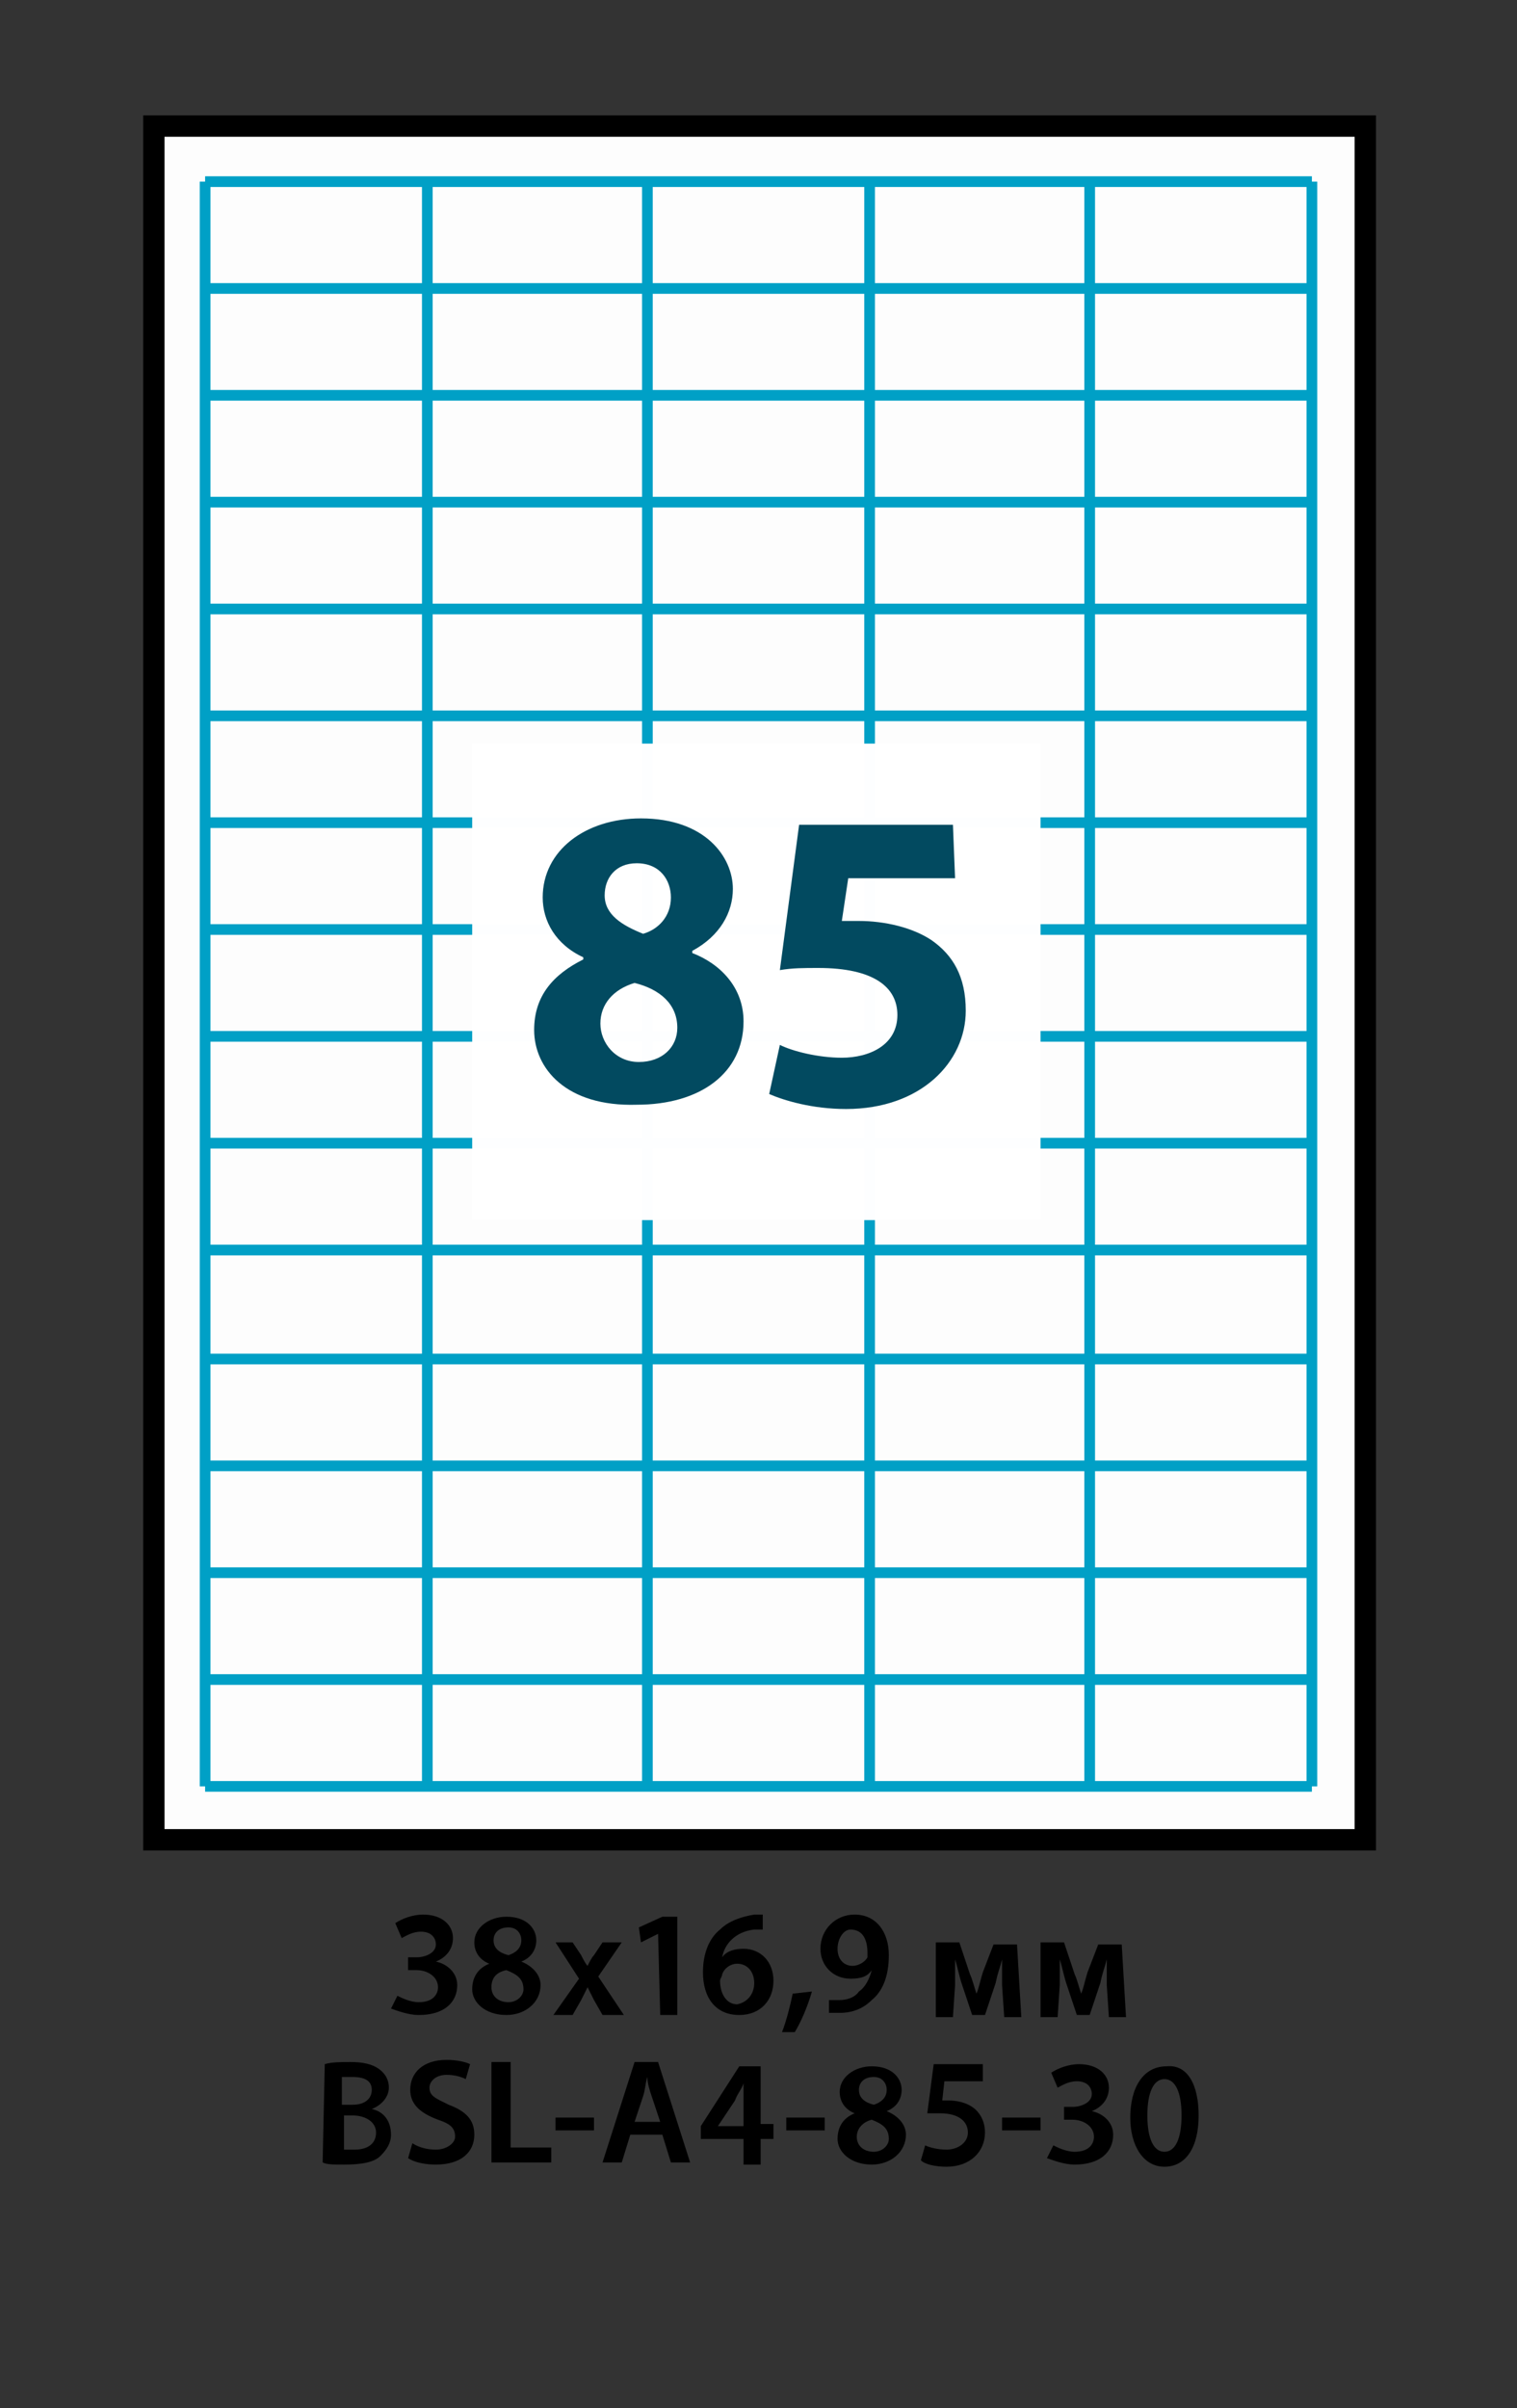 <?xml version="1.0" encoding="utf-8"?>
<!-- Generator: Adobe Illustrator 19.0.0, SVG Export Plug-In . SVG Version: 6.00 Build 0)  -->
<svg version="1.1" id="Layer_1" xmlns="http://www.w3.org/2000/svg" xmlns:xlink="http://www.w3.org/1999/xlink" x="0px" y="0px"
	 viewBox="-270 340.3 71 112.7" style="enable-background:new -270 340.3 71 112.7;" xml:space="preserve">
<rect x="-270" y="340.3" width="71" height="112.7" fill="#333333" stroke="none"/>
<style type="text/css">
	.st0{opacity:0.99;fill:#FFFFFF;enable-background:new    ;}
	.st1{fill:none;stroke:#00A0C6;stroke-width:0.5;stroke-miterlimit:10;}
	.st2{fill:none;stroke:#000000;stroke-miterlimit:10;}
	.st3{fill:#024A60;}
</style>
<rect id="XMLID_1_" x="-263" y="346.3" class="st0" width="56.7" height="80.2"/>
<g id="XMLID_3135_">
	<g id="XMLID_3154_">
		<line id="XMLID_9_" class="st1" x1="-208.6" y1="348.8" x2="-260.4" y2="348.8"/>
		<line id="XMLID_23_" class="st1" x1="-208.6" y1="353.8" x2="-260.4" y2="353.8"/>
		<line id="XMLID_22_" class="st1" x1="-208.6" y1="358.8" x2="-260.4" y2="358.8"/>
		<line id="XMLID_21_" class="st1" x1="-208.6" y1="363.8" x2="-260.4" y2="363.8"/>
		<line id="XMLID_20_" class="st1" x1="-208.6" y1="368.8" x2="-260.4" y2="368.8"/>
		<line id="XMLID_19_" class="st1" x1="-208.6" y1="373.8" x2="-260.4" y2="373.8"/>
		<line id="XMLID_18_" class="st1" x1="-208.6" y1="378.8" x2="-260.4" y2="378.8"/>
		<line id="XMLID_17_" class="st1" x1="-208.6" y1="383.8" x2="-260.4" y2="383.8"/>
		<line id="XMLID_16_" class="st1" x1="-208.6" y1="388.8" x2="-260.4" y2="388.8"/>
		<line id="XMLID_15_" class="st1" x1="-208.6" y1="393.8" x2="-260.4" y2="393.8"/>
		<line id="XMLID_14_" class="st1" x1="-208.6" y1="398.8" x2="-260.4" y2="398.8"/>
		<line id="XMLID_13_" class="st1" x1="-208.6" y1="403.9" x2="-260.4" y2="403.9"/>
		<line id="XMLID_12_" class="st1" x1="-208.6" y1="408.9" x2="-260.4" y2="408.9"/>
		<line id="XMLID_11_" class="st1" x1="-208.6" y1="413.9" x2="-260.4" y2="413.9"/>
		<line id="XMLID_10_" class="st1" x1="-208.6" y1="418.9" x2="-260.4" y2="418.9"/>
		<line id="XMLID_8_" class="st1" x1="-208.6" y1="423.9" x2="-260.4" y2="423.9"/>
	</g>
	<g id="XMLID_3163_">
		<line id="XMLID_3_" class="st1" x1="-208.6" y1="423.9" x2="-208.6" y2="348.8"/>
		<line id="XMLID_7_" class="st1" x1="-219" y1="423.9" x2="-219" y2="348.8"/>
		<line id="XMLID_6_" class="st1" x1="-229.3" y1="423.9" x2="-229.3" y2="348.8"/>
		<line id="XMLID_5_" class="st1" x1="-239.7" y1="423.9" x2="-239.7" y2="348.8"/>
		<line id="XMLID_4_" class="st1" x1="-250" y1="423.9" x2="-250" y2="348.8"/>
		<line id="XMLID_2_" class="st1" x1="-260.4" y1="423.9" x2="-260.4" y2="348.8"/>
	</g>
	<g id="XMLID_3219_">
		<g id="XMLID_434_">
			<path id="XMLID_486_" d="M-251.4,433.7c0.2,0.1,0.6,0.3,1,0.3c0.7,0,0.9-0.4,0.9-0.7c0-0.5-0.5-0.8-1-0.8h-0.4v-0.6h0.4
				c0.4,0,0.9-0.2,0.9-0.6c0-0.3-0.2-0.6-0.7-0.6c-0.4,0-0.7,0.2-0.9,0.3l-0.3-0.7c0.3-0.2,0.8-0.4,1.3-0.4c0.9,0,1.4,0.5,1.4,1.1
				c0,0.5-0.3,0.9-0.8,1.1l0,0c0.5,0.1,1,0.5,1,1.1c0,0.8-0.6,1.4-1.8,1.4c-0.5,0-1-0.2-1.3-0.3L-251.4,433.7z"/>
			<path id="XMLID_482_" d="M-247.9,433.4c0-0.6,0.3-1,0.8-1.2l0,0c-0.5-0.2-0.7-0.6-0.7-1c0-0.7,0.7-1.2,1.5-1.2
				c1,0,1.4,0.6,1.4,1.1c0,0.4-0.2,0.8-0.7,1l0,0c0.5,0.2,0.9,0.6,0.9,1.1c0,0.8-0.7,1.4-1.6,1.4
				C-247.3,434.6-247.9,434-247.9,433.4z M-245.5,433.4c0-0.5-0.3-0.7-0.8-0.9c-0.5,0.1-0.7,0.4-0.7,0.8s0.3,0.7,0.8,0.7
				C-245.8,434-245.5,433.7-245.5,433.4z M-246.9,431.1c0,0.4,0.3,0.6,0.7,0.7c0.3-0.1,0.6-0.3,0.6-0.7c0-0.3-0.2-0.6-0.6-0.6
				C-246.7,430.5-246.9,430.8-246.9,431.1z"/>
			<path id="XMLID_480_" d="M-243.2,431.2l0.4,0.6c0.1,0.2,0.2,0.4,0.3,0.5l0,0c0.1-0.2,0.2-0.4,0.3-0.5l0.4-0.6h0.9l-1.1,1.6
				l1.2,1.8h-1l-0.4-0.7c-0.1-0.2-0.2-0.4-0.3-0.6l0,0c-0.1,0.2-0.2,0.4-0.3,0.6l-0.4,0.7h-0.9l1.2-1.7l-1.1-1.7
				C-244,431.2-243.2,431.2-243.2,431.2z"/>
			<path id="XMLID_478_" d="M-239.2,430.8L-239.2,430.8l-0.8,0.4l-0.1-0.7l1.1-0.5h0.7v4.6h-0.8L-239.2,430.8L-239.2,430.8z"/>
			<path id="XMLID_475_" d="M-234.3,430.6c-0.1,0-0.3,0-0.4,0c-0.9,0.1-1.4,0.7-1.5,1.3l0,0c0.2-0.3,0.6-0.4,1-0.4
				c0.8,0,1.4,0.6,1.4,1.5c0,0.9-0.6,1.6-1.6,1.6c-1.1,0-1.7-0.8-1.7-2c0-0.9,0.3-1.6,0.8-2c0.4-0.4,1-0.6,1.6-0.7
				c0.2,0,0.3,0,0.4,0V430.6z M-234.7,433.1c0-0.5-0.3-0.9-0.8-0.9c-0.3,0-0.6,0.2-0.7,0.5c0,0.1-0.1,0.2-0.1,0.3
				c0,0.6,0.3,1.1,0.8,1.1C-235,434-234.7,433.6-234.7,433.1z"/>
			<path id="XMLID_473_" d="M-233.4,435.4c0.2-0.5,0.4-1.3,0.5-1.8l0.9-0.1c-0.2,0.7-0.5,1.4-0.8,1.9H-233.4z"/>
			<path id="XMLID_470_" d="M-231.2,433.9c0.1,0,0.3,0,0.5,0c0.3,0,0.7-0.1,0.9-0.4c0.3-0.2,0.5-0.6,0.6-1l0,0
				c-0.2,0.3-0.5,0.4-1,0.4c-0.8,0-1.4-0.6-1.4-1.4c0-0.9,0.7-1.6,1.6-1.6c1,0,1.6,0.8,1.6,1.9c0,1-0.3,1.7-0.8,2.1
				c-0.4,0.4-0.9,0.6-1.5,0.6c-0.2,0-0.4,0-0.5,0C-231.2,434.5-231.2,433.9-231.2,433.9z M-230.8,431.5c0,0.5,0.3,0.8,0.7,0.8
				c0.3,0,0.6-0.2,0.7-0.4c0-0.1,0-0.1,0-0.2c0-0.6-0.2-1.1-0.8-1.1C-230.5,430.6-230.8,431-230.8,431.5z"/>
			<path id="XMLID_468_" d="M-226.2,431.2h1.1l0.5,1.5c0.1,0.2,0.2,0.6,0.3,0.9l0,0c0.1-0.2,0.2-0.7,0.3-1l0.5-1.3h1.1l0.2,3.4h-0.8
				l-0.1-1.5c0-0.3,0-0.8,0-1.2l0,0c-0.1,0.4-0.2,0.6-0.3,1.1l-0.5,1.5h-0.6l-0.5-1.5c-0.1-0.3-0.2-0.8-0.3-1.1l0,0
				c0,0.4,0,0.9,0,1.2l-0.1,1.5h-0.8V431.2z"/>
			<path id="XMLID_466_" d="M-221.3,431.2h1.1l0.5,1.5c0.1,0.2,0.2,0.6,0.3,0.9l0,0c0.1-0.2,0.2-0.7,0.3-1l0.5-1.3h1.1l0.2,3.4h-0.8
				l-0.1-1.5c0-0.3,0-0.8,0-1.2l0,0c-0.1,0.4-0.2,0.6-0.3,1.1l-0.5,1.5h-0.6l-0.5-1.5c-0.1-0.3-0.2-0.8-0.3-1.1l0,0
				c0,0.4,0,0.9,0,1.2l-0.1,1.5h-0.8L-221.3,431.2z"/>
			<path id="XMLID_462_" d="M-254.8,436.9c0.3-0.1,0.8-0.1,1.2-0.1c0.6,0,1,0.1,1.3,0.3c0.3,0.2,0.5,0.5,0.5,0.9
				c0,0.4-0.3,0.8-0.8,1l0,0c0.5,0.1,0.9,0.5,0.9,1.2c0,0.4-0.2,0.7-0.5,1c-0.3,0.3-0.9,0.4-1.7,0.4c-0.5,0-0.8,0-1-0.1
				L-254.8,436.9L-254.8,436.9z M-253.9,438.8h0.4c0.6,0,0.9-0.3,0.9-0.7c0-0.4-0.3-0.6-0.9-0.6c-0.3,0-0.4,0-0.5,0v1.3H-253.9z
				 M-253.9,440.9c0.1,0,0.3,0,0.5,0c0.5,0,1-0.2,1-0.8c0-0.5-0.5-0.8-1.1-0.8h-0.4V440.9z"/>
			<path id="XMLID_460_" d="M-250.7,440.6c0.3,0.2,0.7,0.3,1.1,0.3c0.5,0,0.9-0.3,0.9-0.6c0-0.4-0.2-0.6-0.8-0.8
				c-0.8-0.3-1.3-0.7-1.3-1.4c0-0.8,0.6-1.4,1.7-1.4c0.5,0,0.9,0.1,1.1,0.2l-0.2,0.7c-0.2-0.1-0.5-0.2-0.9-0.2
				c-0.5,0-0.8,0.3-0.8,0.6c0,0.4,0.3,0.5,0.9,0.8c0.8,0.3,1.2,0.7,1.2,1.4c0,0.8-0.6,1.4-1.8,1.4c-0.5,0-1-0.1-1.3-0.3
				L-250.7,440.6z"/>
			<path id="XMLID_458_" d="M-247,436.8h0.9v4h1.9v0.7h-2.8V436.8z"/>
			<path id="XMLID_456_" d="M-242.2,439.4v0.6h-1.8v-0.6H-242.2z"/>
			<path id="XMLID_453_" d="M-240.5,440.2l-0.4,1.3h-0.9l1.5-4.7h1.1l1.5,4.7h-0.9l-0.4-1.3H-240.5z M-239.1,439.6l-0.4-1.2
				c-0.1-0.3-0.2-0.6-0.2-0.9l0,0c-0.1,0.3-0.1,0.6-0.2,0.9l-0.4,1.2H-239.1z"/>
			<path id="XMLID_450_" d="M-235.2,441.6v-1.2h-2v-0.6l1.8-2.8h1v2.7h0.6v0.7h-0.6v1.2C-234.4,441.6-235.2,441.6-235.2,441.6z
				 M-235.2,439.8v-1.2c0-0.3,0-0.5,0-0.8l0,0c-0.1,0.3-0.3,0.5-0.4,0.8l-0.8,1.2l0,0H-235.2z"/>
			<path id="XMLID_448_" d="M-231.4,439.4v0.6h-1.8v-0.6H-231.4z"/>
			<path id="XMLID_444_" d="M-230.8,440.4c0-0.6,0.3-1,0.8-1.2l0,0c-0.5-0.2-0.7-0.6-0.7-1c0-0.7,0.7-1.2,1.5-1.2
				c1,0,1.4,0.6,1.4,1.1c0,0.4-0.2,0.8-0.7,1l0,0c0.5,0.2,0.9,0.6,0.9,1.1c0,0.8-0.7,1.4-1.6,1.4
				C-230.2,441.6-230.8,441-230.8,440.4z M-228.4,440.4c0-0.5-0.3-0.7-0.8-0.9c-0.4,0.1-0.7,0.4-0.7,0.8s0.3,0.7,0.8,0.7
				C-228.7,441-228.4,440.7-228.4,440.4z M-229.8,438.1c0,0.4,0.3,0.6,0.7,0.7c0.3-0.1,0.6-0.3,0.6-0.7c0-0.3-0.2-0.6-0.6-0.6
				C-229.6,437.5-229.8,437.8-229.8,438.1z"/>
			<path id="XMLID_442_" d="M-224.1,437.7h-1.7l-0.1,0.9c0.1,0,0.2,0,0.3,0c0.4,0,0.8,0.1,1.1,0.3c0.3,0.2,0.6,0.6,0.6,1.2
				c0,0.9-0.7,1.6-1.8,1.6c-0.5,0-1-0.1-1.2-0.3l0.2-0.7c0.2,0.1,0.6,0.2,1,0.2c0.5,0,1-0.3,1-0.8s-0.4-0.9-1.3-0.9
				c-0.3,0-0.4,0-0.6,0l0.3-2.3h2.3v0.8H-224.1z"/>
			<path id="XMLID_440_" d="M-221.3,439.4v0.6h-1.8v-0.6H-221.3z"/>
			<path id="XMLID_438_" d="M-220.7,440.7c0.2,0.1,0.6,0.3,1,0.3c0.7,0,0.9-0.4,0.9-0.7c0-0.5-0.5-0.8-1-0.8h-0.4v-0.6h0.4
				c0.4,0,0.9-0.2,0.9-0.6c0-0.3-0.2-0.6-0.7-0.6c-0.4,0-0.7,0.2-0.9,0.3l-0.3-0.7c0.3-0.2,0.8-0.4,1.3-0.4c0.9,0,1.4,0.5,1.4,1.1
				c0,0.5-0.3,0.9-0.8,1.1l0,0c0.5,0.1,1,0.5,1,1.1c0,0.8-0.6,1.4-1.8,1.4c-0.5,0-1-0.2-1.3-0.3L-220.7,440.7z"/>
			<path id="XMLID_435_" d="M-213.9,439.3c0,1.5-0.6,2.4-1.6,2.4s-1.6-1-1.6-2.3c0-1.4,0.6-2.4,1.7-2.4
				C-214.4,436.9-213.9,437.9-213.9,439.3z M-216.3,439.3c0,1.1,0.3,1.7,0.8,1.7s0.8-0.6,0.8-1.7s-0.3-1.7-0.8-1.7
				S-216.3,438.2-216.3,439.3z"/>
		</g>
	</g>
	<rect id="XMLID_3881_" x="-262.8" y="346.2" class="st2" width="56.7" height="80.2"/>
</g>
<rect id="XMLID_3879_" x="-247.9" y="375.1" class="st0" width="26.6" height="22.3"/>
<g id="XMLID_3847_">
	<g id="XMLID_3848_">
		<path id="XMLID_3849_" class="st3" d="M-245,388.5c0-1.6,0.9-2.6,2.3-3.3v-0.1c-1.3-0.6-1.9-1.7-1.9-2.8c0-2.2,2-3.7,4.6-3.7
			c3,0,4.3,1.8,4.3,3.3c0,1.1-0.6,2.2-1.9,2.9v0.1c1.3,0.5,2.4,1.6,2.4,3.2c0,2.4-2,3.9-5,3.9C-243.5,392.1-245,390.3-245,388.5z
			 M-238.3,388.4c0-1.1-0.8-1.8-2-2.1c-1,0.3-1.6,1-1.6,1.9s0.7,1.8,1.8,1.8C-239,390-238.3,389.3-238.3,388.4z M-241.7,382.2
			c0,0.9,0.8,1.4,1.8,1.8c0.7-0.2,1.3-0.8,1.3-1.7c0-0.8-0.5-1.6-1.6-1.6C-241.2,380.7-241.7,381.4-241.7,382.2z"/>
		<path id="XMLID_3853_" class="st3" d="M-225.3,381.4h-5l-0.3,2c0.3,0,0.5,0,0.8,0c1.2,0,2.5,0.3,3.4,0.9c1,0.7,1.6,1.7,1.6,3.3
			c0,2.4-2.1,4.6-5.6,4.6c-1.6,0-2.9-0.4-3.6-0.7l0.5-2.3c0.6,0.3,1.8,0.6,2.9,0.6c1.3,0,2.6-0.6,2.6-2c0-1.3-1.1-2.2-3.7-2.2
			c-0.7,0-1.2,0-1.8,0.1l0.9-6.8h7.2L-225.3,381.4L-225.3,381.4z"/>
	</g>
</g>
</svg>
